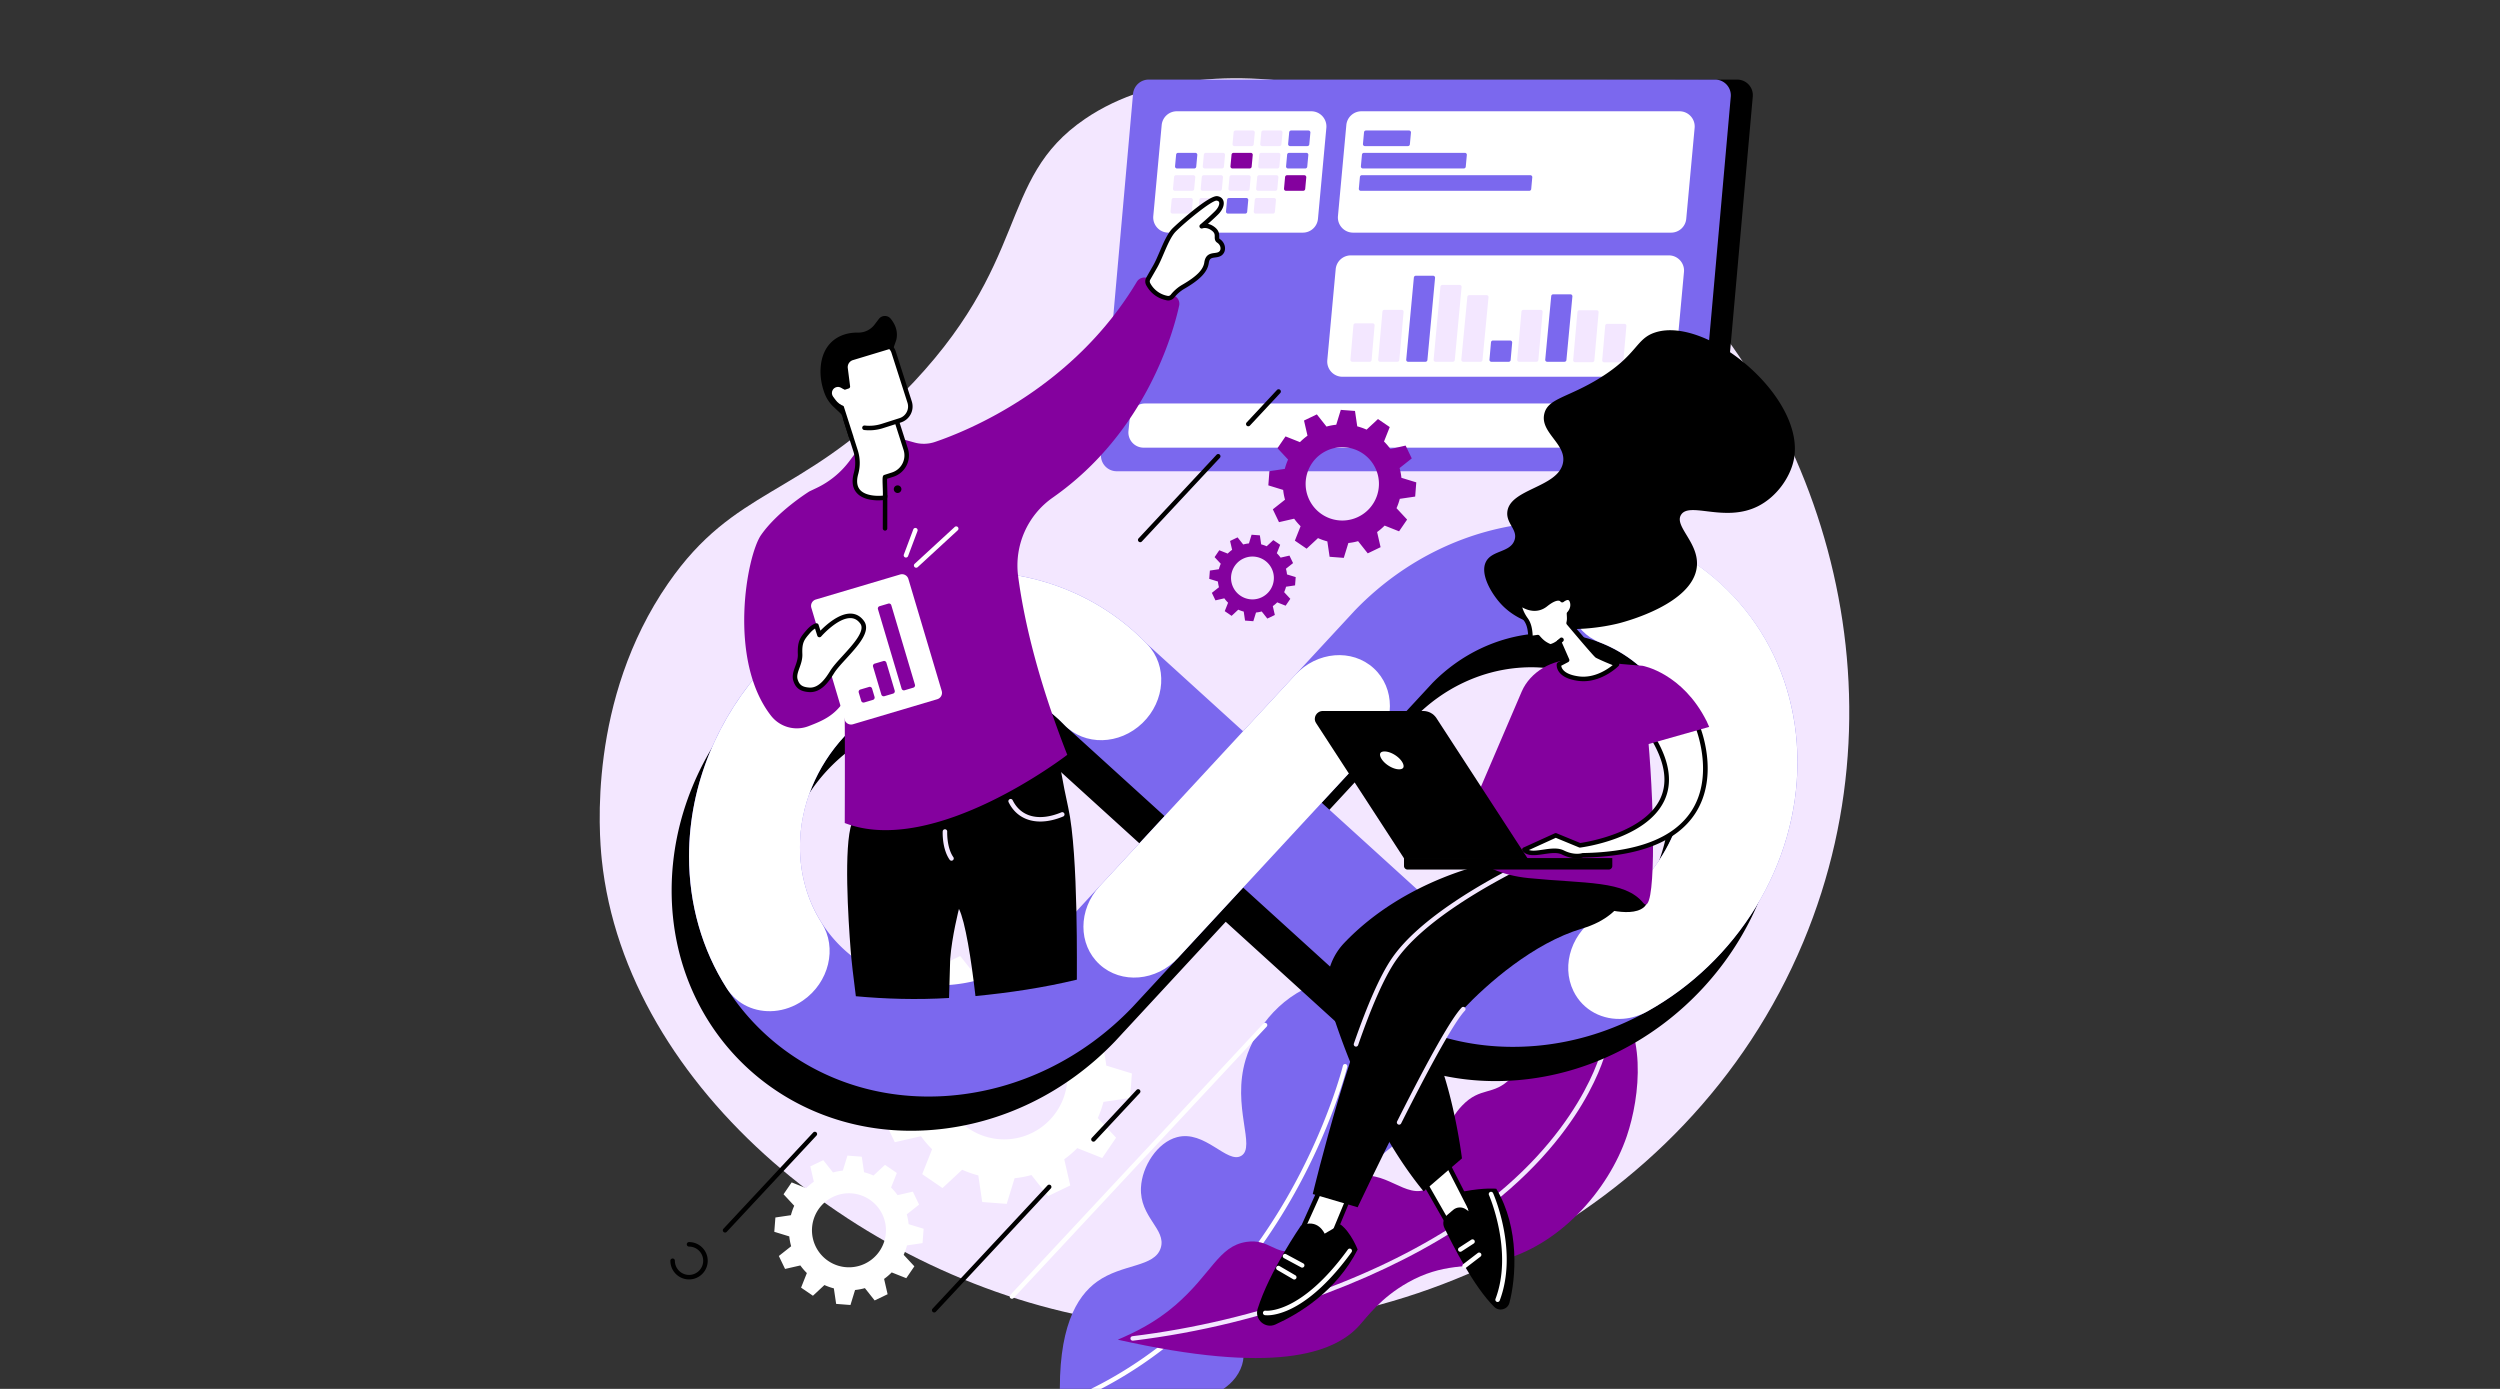 <svg xmlns="http://www.w3.org/2000/svg" width="900" height="500" fill="none" xmlns:v="https://vecta.io/nano"><rect width="100%" height="100%" fill="#333333" stroke="none"/><style><![CDATA[.B{fill:#fff}.C{fill:#000}.D{fill:#f3e7ff}.E{fill:#7b68ee}.F{fill:#84019e}]]></style><g clip-path="url(#A)"><path d="M324.814 141.823c47.057-47.38 33.583-77.068 65.781-99.005 49.542-33.75 142.01-4.714 196.557 41.713 66.813 56.86 101.287 160.677 62.021 254.599-41.823 100.026-151.854 151.943-250.036 136.297-87.677-13.974-173.865-83.094-182.506-166.005-.932-8.984-5.067-57.563 23.917-99.443 23.953-34.614 46.964-30.604 84.266-68.156z" class="D"/><g class="B"><path d="M311.387 454.917a13.31 13.31 0 0 1-17.766-6.245 13.33 13.33 0 0 1 6.24-17.776c6.63-3.182 14.588-.386 17.771 6.25 3.182 6.63.385 14.588-6.245 17.771zm19.484-21.261l-2.239-4.666-5.506 1.265a21.53 21.53 0 0 0-2.343-2.739l2.083-5.245-4.276-2.922-4.136 3.849c-1.099-.49-2.234-.891-3.395-1.193l-.823-5.594-5.157-.395-1.656 5.401c-1.182.119-2.37.349-3.541.672l-3.506-4.433-4.661 2.24 1.26 5.505c-.984.714-1.901 1.495-2.734 2.349l-5.245-2.089-2.922 4.277 3.849 4.135c-.489 1.099-.89 2.234-1.193 3.401l-5.588.823-.396 5.156 5.396 1.656c.12 1.188.344 2.37.672 3.542l-4.432 3.51 2.239 4.662 5.505-1.26a21.97 21.97 0 0 0 2.344 2.739l-2.083 5.245 4.271 2.922 4.135-3.854c1.099.494 2.234.895 3.396 1.198l.823 5.588 5.156.396 1.656-5.396a21.44 21.44 0 0 0 3.542-.672l3.51 4.432 4.662-2.239-1.266-5.511a21.14 21.14 0 0 0 2.74-2.343l5.245 2.083 2.916-4.271-3.849-4.14c.495-1.099.891-2.23 1.193-3.396l5.594-.823.396-5.162-5.396-1.656a21.49 21.49 0 0 0-.672-3.536l4.432-3.511zm40.479-25.729c-11.343 5.448-24.953.667-30.401-10.682-5.442-11.349-.661-24.963 10.683-30.417 11.343-5.447 24.958-.661 30.406 10.688 5.442 11.349.661 24.969-10.688 30.411zm33.339-36.38l-3.834-7.984-9.416 2.166c-1.219-1.687-2.557-3.26-4.011-4.687l3.563-8.979-7.307-4.995-7.084 6.583a37.39 37.39 0 0 0-5.812-2.041l-1.401-9.568-8.828-.672-2.834 9.234a36.69 36.69 0 0 0-6.057 1.146l-6-7.583-7.979 3.833 2.161 9.427a36.58 36.58 0 0 0-4.687 4.011l-8.974-3.563-4.995 7.308 6.583 7.083c-.838 1.88-1.52 3.823-2.041 5.812l-9.568 1.407-.672 8.828 9.229 2.838c.209 2.026.594 4.052 1.151 6.058l-7.578 6 3.828 7.984 9.422-2.161c1.219 1.687 2.557 3.255 4.011 4.687l-3.563 8.974 7.307 5 7.079-6.589c1.88.844 3.822 1.527 5.812 2.042l1.406 9.573 8.823.672 2.834-9.234c2.031-.204 4.057-.589 6.062-1.151l6 7.583 7.979-3.828-2.166-9.427a36.3 36.3 0 0 0 4.687-4.011l8.979 3.563 4.995-7.308-6.589-7.083c.839-1.88 1.521-3.823 2.042-5.812l9.568-1.407.672-8.828-9.229-2.838c-.209-2.026-.594-4.052-1.152-6.058l7.584-6.005z"/></g><path d="M381.63 504.552c5.026.891 38.469 6.547 55.635-2.693 2.386-1.281 6.094-3.281 8.547-7.468 4.891-8.37-1.599-14.61 1.881-21.188 4.593-8.682 18.348-2.495 34.218-14.078 3.802-2.781 9.735-7.109 11.698-14.484 2.198-8.235-2.797-11.792-1.422-19.766 1.714-9.937 10.563-10.63 17.511-21.021 7.317-10.942 10.911-30.218 1.14-42.031-8.515-10.297-23.958-11.016-33.942-8.5-14.745 3.714-24.933 16.328-28.469 28.146-5.078 16.984 3.854 31.437-1.599 34.64-5.078 2.985-13.042-9.416-23.12-6.723-7.036 1.875-12.599 10.442-12.963 18.161-.506 10.693 9.203 14.953 7.13 21.677-2.167 7.057-13.849 5.646-22.922 12.156-7.479 5.37-14.26 16.901-13.323 43.172z" class="E"/><path d="M385.678 504.964a.81.81 0 0 1-.745-.5c-.177-.411.016-.891.427-1.062 39.641-16.839 64.193-48.474 77.813-72.053 14.77-25.583 20.224-47.463 20.276-47.682.104-.437.547-.703.979-.594s.708.542.599.98c-.052.218-5.547 22.291-20.427 48.067-8.74 15.146-18.964 28.594-30.386 39.979-14.297 14.25-30.515 25.282-48.218 32.797a.76.76 0 0 1-.318.068z" class="B"/><path d="M402.395 482.286c55.786 12.542 77.666 5.193 86.947-5.083 2.771-3.063 7.693-9.969 17.474-15.484 12.688-7.157 21.219-5.032 32.391-7.683 21.849-5.187 39.792-25.349 46.474-45.125 4.667-13.817 7.828-39.265-6.646-51.692-6.125-5.256-17.042-9.599-23.51-5.49-9.25 5.88.067 24.391-11.578 36.375-6.355 6.542-10.922 2.932-17.61 9.937-10.541 11.027-4.099 25.115-12.203 29.745-7.844 4.49-15.969-7.703-26.385-3.708-11.886 4.552-10.016 22.99-21.719 26.083-6.969 1.839-9.068-4.317-17.333-3.073-10.063 1.521-12.454 11.469-25.631 22.834-7.39 6.364-14.88 9.885-20.671 12.364z" class="F"/><path d="M407.766 482.651c-.406 0-.755-.302-.807-.713-.052-.448.265-.854.708-.906 44.396-5.386 89.495-21.511 120.63-43.141 41.032-28.495 48.365-60.203 48.433-60.516.099-.437.531-.718.968-.625.438.099.719.532.62.969-.073.334-1.844 8.261-8.802 19.86-6.391 10.677-18.573 26.562-40.292 41.651-14.13 9.812-31.942 18.895-51.51 26.27-22.547 8.49-46.047 14.256-69.849 17.146-.031.005-.063.005-.099.005z" class="D"/><path d="M461.375 29.131l164.026-.479c3.302 0 5.891 2.823 5.599 6.099l-11.479 128.969c-.261 2.885-2.688 5.099-5.599 5.099l-202.047-.026c-3.297 0-5.922-3.115-5.63-6.391l11.484-128.166c.261-2.891 2.594-5.417 5.505-5.417l38.141.313z" class="C"/><path d="M451.941 28.651h165.49a5.67 5.67 0 0 1 5.645 6.172l-11.531 129.662c-.26 2.927-2.708 5.166-5.646 5.166h-203.89a5.67 5.67 0 0 1-5.646-6.172l11.531-129.661a5.67 5.67 0 0 1 5.646-5.167h38.401z" class="E"/><g class="B"><path d="M596.13 161.156H411.693a5.47 5.47 0 0 1-5.448-5.953l.495-4.959c.255-2.822 2.614-4.989 5.448-4.989H596.62a5.48 5.48 0 0 1 5.453 5.958l-.495 4.959c-.255 2.822-2.62 4.984-5.448 4.984zM469.021 83.75H420.63c-3.213 0-5.734-2.76-5.448-5.963l3.021-32.745a5.47 5.47 0 0 1 5.448-4.984h48.391a5.47 5.47 0 0 1 5.448 5.953l-3.021 32.75c-.25 2.823-2.615 4.99-5.448 4.99z"/></g><g class="D"><path d="M450.636 52.599h-6.224a.7.7 0 0 1-.698-.766l.385-4.214c.037-.365.339-.641.703-.641h6.219c.417 0 .74.354.703.766l-.385 4.208c-.037.364-.339.646-.703.646zm9.977 0h-6.224a.71.71 0 0 1-.703-.766l.39-4.214c.032-.365.339-.641.703-.641h6.224a.7.7 0 0 1 .698.766l-.385 4.208a.71.71 0 0 1-.703.646z"/></g><path d="M429.942 60.646h-6.23c-.411 0-.734-.354-.697-.771l.39-4.208a.7.7 0 0 1 .698-.641h6.224c.411 0 .74.354.703.766l-.39 4.213c-.032.359-.334.641-.698.641z" class="E"/><path d="M439.917 60.646h-6.224c-.412 0-.734-.354-.698-.771l.391-4.208a.7.7 0 0 1 .698-.641h6.223c.412 0 .74.354.704.766l-.391 4.213a.71.71 0 0 1-.703.641z" class="D"/><path d="M449.894 60.646h-6.224c-.411 0-.734-.354-.703-.771l.391-4.208c.036-.365.338-.641.703-.641h6.224a.71.71 0 0 1 .703.766l-.391 4.213a.71.71 0 0 1-.703.641z" class="F"/><g class="D"><path d="M459.875 60.646h-6.224a.71.71 0 0 1-.703-.771l.391-4.208a.7.7 0 0 1 .703-.641h6.219c.416 0 .739.354.703.766l-.391 4.213a.7.7 0 0 1-.698.641zm-30.677 8.047h-6.219c-.416 0-.739-.354-.703-.766l.391-4.214a.7.7 0 0 1 .698-.641h6.224c.411 0 .739.354.703.766l-.391 4.214c-.031.359-.338.641-.703.641zm9.981 0h-6.224a.7.7 0 0 1-.698-.766l.385-4.214c.037-.365.339-.641.703-.641h6.224a.7.7 0 0 1 .698.766l-.385 4.214a.71.71 0 0 1-.703.641zm9.976 0h-6.224c-.411 0-.734-.354-.698-.766l.386-4.214a.7.7 0 0 1 .703-.641h6.224c.411 0 .734.354.698.766l-.391 4.214a.7.7 0 0 1-.698.641zm9.981 0h-6.229c-.411 0-.734-.354-.692-.766l.385-4.214a.7.7 0 0 1 .698-.641h6.229c.412 0 .734.354.698.766l-.391 4.214a.7.7 0 0 1-.698.641z"/></g><g class="E"><path d="M470.653 52.599h-6.224c-.417 0-.74-.354-.704-.766l.386-4.214c.036-.365.338-.641.708-.641h6.219a.7.7 0 0 1 .698.766l-.386 4.208c-.031.364-.338.646-.697.646zm-.743 8.047h-6.229c-.411 0-.734-.354-.698-.771l.386-4.208c.036-.365.338-.641.703-.641h6.224c.411 0 .739.354.703.766l-.391 4.213c-.031.359-.338.641-.698.641z"/></g><path d="M469.172 68.693h-6.224c-.417 0-.739-.354-.703-.766l.385-4.214c.037-.365.339-.641.704-.641h6.223c.412 0 .74.354.704.766l-.391 4.214c-.031.359-.339.641-.698.641z" class="F"/><g class="D"><path d="M428.328 76.896h-6.224c-.416 0-.739-.354-.703-.766l.391-4.213c.031-.359.333-.641.703-.641h6.219c.411 0 .739.354.703.766l-.391 4.213a.7.7 0 0 1-.698.641zm9.981 0h-6.229a.7.7 0 0 1-.698-.766l.385-4.213c.037-.359.339-.641.703-.641h6.224c.417 0 .74.354.703.766l-.39 4.213a.71.71 0 0 1-.698.641z"/></g><path d="M448.285 76.896h-6.229c-.411 0-.734-.354-.698-.766l.386-4.213a.71.71 0 0 1 .703-.641h6.224a.7.7 0 0 1 .698.766l-.386 4.213a.71.71 0 0 1-.698.641z" class="E"/><path d="M458.261 76.896h-6.224a.7.7 0 0 1-.697-.766l.385-4.213a.71.71 0 0 1 .698-.641h6.229a.7.7 0 0 1 .698.766l-.385 4.213a.71.71 0 0 1-.704.641z" class="D"/><path d="M601.6 83.75H487.111c-3.214 0-5.735-2.76-5.448-5.963l3.015-32.745c.25-2.823 2.62-4.984 5.448-4.984h114.495c3.214 0 5.729 2.755 5.448 5.953l-3.021 32.75a5.47 5.47 0 0 1-5.448 4.99z" class="B"/><g class="E"><path d="M506.856 52.599h-15.495c-.412 0-.734-.354-.698-.766l.385-4.214c.032-.365.339-.641.704-.641h15.489c.417 0 .74.354.703.766l-.39 4.208c-.032.364-.334.646-.698.646zm20.117 8.047h-36.354c-.412 0-.735-.354-.698-.771l.385-4.208c.031-.365.339-.641.703-.641h36.354a.7.7 0 0 1 .698.766l-.39 4.213a.7.7 0 0 1-.698.641zm23.56 8.047h-60.651c-.412 0-.74-.354-.703-.766l.39-4.214a.7.7 0 0 1 .703-.641h60.651a.7.7 0 0 1 .698.766l-.385 4.214c-.031.359-.333.641-.703.641z"/></g><path d="M597.764 135.63H483.275a5.47 5.47 0 0 1-5.448-5.953l3.021-32.75c.25-2.823 2.614-4.99 5.448-4.99h114.489c3.209 0 5.735 2.76 5.448 5.958l-3.021 32.75c-.25 2.823-2.614 4.984-5.448 4.984z" class="B"/><g class="D"><path d="M493.082 130.245h-6.224c-.416 0-.739-.354-.703-.766l1.083-12.437a.7.7 0 0 1 .698-.641h6.224c.417 0 .74.355.698.766l-1.078 12.432c-.031.365-.333.646-.698.646zm9.979-.005h-6.218a.7.7 0 0 1-.703-.766l1.536-17.286c.026-.365.333-.641.698-.641h6.224c.417 0 .739.354.698.76l-1.537 17.292c-.026.365-.333.641-.698.641zm19.966.005h-6.224a.71.71 0 0 1-.703-.771l2.448-26.255a.7.7 0 0 1 .698-.641h6.229a.7.7 0 0 1 .698.766l-2.448 26.255c-.032.365-.334.646-.698.646zm9.976 0h-6.224a.71.71 0 0 1-.703-.771l2.167-22.578a.71.71 0 0 1 .703-.646h6.224c.412 0 .734.359.698.771l-2.167 22.578a.7.7 0 0 1-.698.646z"/></g><g class="E"><path d="M513.163 130.245h-6.224c-.411 0-.734-.354-.698-.766l2.75-29.568c.037-.365.339-.646.703-.646h6.224c.412 0 .74.354.703.77l-2.755 29.568a.71.71 0 0 1-.703.641zm29.969 0h-6.224c-.412 0-.735-.359-.698-.771l.547-6.245a.7.7 0 0 1 .698-.64h6.224c.416 0 .739.354.703.765l-.547 6.245a.71.71 0 0 1-.703.646z"/></g><g class="D"><path d="M583.722 130.433h-6.224a.71.71 0 0 1-.703-.766l1.083-12.438c.032-.359.334-.64.698-.64h6.229a.7.7 0 0 1 .698.765l-1.083 12.438a.7.7 0 0 1-.698.641zm-30.609-.193h-6.224c-.417 0-.735-.349-.703-.766l1.536-17.286a.7.7 0 0 1 .698-.641h6.229a.7.7 0 0 1 .698.76l-1.536 17.292a.7.7 0 0 1-.698.641zm20.152.145h-6.224a.7.7 0 0 1-.698-.765l1.531-17.292c.036-.364.338-.64.703-.64h6.224a.7.7 0 0 1 .698.765l-1.531 17.287a.71.71 0 0 1-.703.645z"/></g><path d="M563.215 130.239h-6.224c-.411 0-.74-.354-.703-.765l2.151-22.87c.031-.365.339-.646.698-.646h6.229c.412 0 .734.354.698.771l-2.151 22.87a.7.7 0 0 1-.698.64z" class="E"/><path d="M336.069 258.308c-29.969 2.546-54.349 28.968-54.349 58.895s24.38 52.204 54.349 49.657c14.047-1.198 27.359-7.657 37.516-18.198l39.375-42.542-35.219-32.01a20.93 20.93 0 0 1-.891-.87c-10.328-10.818-25.187-16.261-40.781-14.932zm133.474 42.979l38.531 35.015c10.302 9.412 23.948 13.901 38.464 12.662 29.963-2.547 54.349-28.964 54.349-58.896 0-29.922-24.386-52.198-54.349-49.651-13.834 1.172-26.995 7.479-37.094 17.755l-39.901 43.115zm76.995 87.557c-25.183 2.141-48.86-5.641-66.667-21.911l-38.609-35.094-39.636 42.823-.265.281c-17.641 18.422-40.828 29.708-65.292 31.786-51.984 4.422-94.276-34.218-94.276-86.135 0-51.911 42.292-97.745 94.276-102.161 26.818-2.282 52.391 6.974 70.266 25.406l34.906 31.724 40.229-43.464.396-.416c17.562-18.032 40.526-29.094 64.672-31.141 51.984-4.422 94.276 34.219 94.276 86.135s-42.292 97.745-94.276 102.167z" class="C"/><path d="M342.335 245.985c-29.969 2.546-54.349 28.968-54.349 58.895s24.38 52.204 54.349 49.657c14.047-1.193 27.359-7.657 37.51-18.193l39.38-42.547-35.218-32.01a15.59 15.59 0 0 1-.891-.87c-10.328-10.818-25.188-16.255-40.781-14.932zm133.474 42.984l38.531 35.016c10.297 9.411 23.948 13.895 38.463 12.661 29.969-2.547 54.349-28.969 54.349-58.896s-24.38-52.203-54.349-49.656c-13.833 1.177-26.994 7.479-37.093 17.76l-39.901 43.115zm76.994 87.552c-25.182 2.141-48.854-5.641-66.666-21.911l-38.61-35.089-39.635 42.823-.266.281c-17.64 18.417-40.828 29.709-65.291 31.787-51.985 4.416-94.276-34.224-94.276-86.136s42.291-97.75 94.276-102.166c26.817-2.282 52.385 6.979 70.27 25.411l34.902 31.724 40.229-43.469.396-.411c17.562-18.031 40.531-29.094 64.671-31.146 51.985-4.417 94.276 34.219 94.276 86.135s-42.291 97.75-94.276 102.167z" class="E"/><g class="B"><path d="M409.996 351.86c-5.12.437-10.239-1.084-14.14-4.662-7.787-7.135-7.761-19.76.046-28.198l70.407-76.067c7.807-8.438 20.448-9.495 28.234-2.355s7.76 19.761-.047 28.198l-70.406 76.068c-3.896 4.208-8.995 6.578-14.094 7.016zm174.546 14.885c-7.479.635-14.651-2.974-18.063-9.886-4.713-9.552-.453-21.802 9.516-27.354 18.922-10.547 31.156-30.859 31.156-51.755s-12.234-39.13-31.156-46.458c-9.969-3.86-14.224-15.381-9.516-25.74 4.714-10.354 16.615-15.615 26.584-11.76 15.916 6.166 29.39 16.817 38.963 30.796 9.849 14.375 15.052 31.589 15.052 49.766 0 18.182-5.208 36.281-15.052 52.328-9.573 15.615-23.047 28.552-38.969 37.422-2.755 1.531-5.656 2.396-8.515 2.641zm-305.822-2.787c-6.76.578-13.349-2.292-17.104-8.167-8.87-13.895-13.557-30.322-13.557-47.515 0-51.917 42.291-97.75 94.276-102.167 27.047-2.297 52.828 7.136 70.724 25.886 7.296 7.64 6.505 20.307-1.766 28.291-8.271 7.99-20.885 8.271-28.177.63-10.328-10.812-25.193-16.255-40.781-14.932-29.969 2.552-54.349 28.969-54.349 58.896 0 9.917 2.698 19.38 7.797 27.37 5.708 8.937 2.682 21.453-6.75 27.953-3.23 2.224-6.797 3.458-10.313 3.755z"/></g><path d="M384.554 290.692c-2.032-9.073-3.391-17.875-3.391-17.875l-74.511 23.474c-2.968 8.469-1.27 34.719-.421 45.724.296 3.865.984 9.74 1.875 16.631 10.536.963 21.875 1.338 33.552.63l.411-14.016c.615-8.182 3.156-18.062 3.156-18.062 2.266 4.526 4.422 18.166 5.943 31.385 12.188-1.182 24.547-3.016 36.5-5.906-.073-1.412.651-45.141-3.114-61.985z" class="C"/><g class="D"><path d="M374.51 295.75c-5.083 0-9.177-2.395-11.411-6.958-.198-.401-.031-.891.37-1.083.406-.203.89-.037 1.088.369 2.98 6.073 9.537 7.704 17.542 4.365a.81.81 0 0 1 1.063.438c.177.416-.021.89-.433 1.062-2.911 1.214-5.687 1.807-8.219 1.807zm-31.968 14.104c-.255 0-.51-.125-.666-.349-2.766-3.948-2.516-9.942-2.5-10.198.02-.447.401-.786.849-.77s.796.401.77.849c0 .057-.229 5.703 2.209 9.187.26.37.172.875-.198 1.13-.141.104-.302.151-.464.151z"/></g><path d="M423.16 106.729l-9.443-6.292c-1.505-1-3.537-.531-4.464 1.021-22.869 38.193-60.614 53.552-72.677 57.646a12.53 12.53 0 0 1-7.411.192l-4.526-1.26-16.292 4.516-2.516 3.385a31.83 31.83 0 0 1-11.786 9.698l-2.656 1.266s-11.334 7.021-17.38 15.666c-5.224 7.48-12.073 44.995 3.546 65.078 3.172 4.084 8.636 5.636 13.469 3.792 5.318-2.031 9.344-3.812 12.896-9.125.375-.568.188 43.979.188 43.979 32.213 12.464 80.109-24.557 80.109-24.557-11.151-28.391-15.797-49.984-17.682-64.24-1.459-11.015 3.317-21.963 12.432-28.343 33.828-23.672 43.562-60.047 45.531-69.141a3.13 3.13 0 0 0-1.338-3.281z" class="F"/><g class="C"><path d="M318.613 191.026a.81.81 0 0 1-.812-.813l.021-11.646c0-.448.364-.812.812-.812s.813.364.813.818l-.021 11.645a.81.81 0 0 1-.813.808zm3.157-14.917c0-.76.609-1.37 1.369-1.37a1.37 1.37 0 0 1 1.37 1.37 1.37 1.37 0 0 1-1.37 1.365c-.76 0-1.369-.615-1.369-1.365z"/></g><path d="M413.375 102.338c-.354-.651-.359-1.432.016-2.073l2.52-4.395c2.11-3.724 4.053-10.359 6.808-13.115 2.76-2.75 13.13-11.656 15.401-11.333 2.271.328 2.109 2.917-.162 5.182s-5.349 4.859-5.349 4.859 1.943-.807 4.214.969c2.271 1.781.562 3.422 1.818 4.255 1.609 1.073 1.875 2.875 1.26 3.922-1.391 2.386-4.958-.114-5.547 3.974-.406 2.833-2.802 5.427-8.375 8.662-1.489.864-2.802 2.015-3.885 3.364a1.95 1.95 0 0 1-1.865.714c-1.708-.302-4.854-1.36-6.854-4.985z" class="B"/><path d="M437.943 72.224c-1.828 0-11.099 7.563-14.646 11.104-1.641 1.646-3.021 4.865-4.359 7.979-.787 1.839-1.532 3.573-2.318 4.964l-2.526 4.401c-.224.391-.229.865-.005 1.271a8.87 8.87 0 0 0 6.286 4.578 1.14 1.14 0 0 0 1.089-.422c1.166-1.453 2.547-2.656 4.109-3.562 5.219-3.021 7.604-5.438 7.979-8.073.422-2.958 2.308-3.208 3.683-3.385 1.005-.135 1.593-.245 1.968-.88.38-.651.24-2-1.01-2.833-.906-.599-.896-1.49-.891-2.141.005-.74.011-1.375-.979-2.151-1.838-1.448-3.349-.885-3.411-.859a.81.81 0 0 1-.995-.344.8.8 0 0 1 .172-1.031c.031-.026 3.078-2.599 5.297-4.812 1.322-1.323 1.697-2.594 1.494-3.219-.041-.12-.161-.479-.875-.578-.015-.005-.041-.005-.062-.005zm-17.375 35.943a2.92 2.92 0 0 1-.479-.042c-1.844-.333-5.261-1.469-7.422-5.396-.5-.901-.485-2.005.026-2.875l2.51-4.385c.745-1.312 1.469-3.01 2.245-4.802 1.391-3.255 2.833-6.625 4.698-8.49 1.24-1.234 12.995-11.984 16.094-11.562 1.099.156 1.87.755 2.182 1.677.464 1.391-.26 3.26-1.885 4.885-1.183 1.182-2.594 2.453-3.672 3.406.739.167 1.583.516 2.463 1.208 1.615 1.266 1.604 2.578 1.599 3.443-.005.609.021.677.167.776 1.974 1.313 2.323 3.62 1.51 5.01-.791 1.354-2.104 1.531-3.156 1.667-1.312.177-2.036.271-2.286 2.005-.454 3.182-3.079 5.953-8.771 9.255a12.97 12.97 0 0 0-3.656 3.167c-.542.672-1.339 1.052-2.167 1.052z" class="C"/><path d="M337.405 251.724l-30.344 9.01c-1.266.375-2.604-.344-2.979-1.614l-12-40.318a2.39 2.39 0 0 1 1.614-2.979l30.344-9.005c1.271-.381 2.604.338 2.979 1.609l12.005 40.318a2.4 2.4 0 0 1-1.619 2.979z" class="B"/><g class="F"><path d="M314.256 251.958l-3.141.932a.87.87 0 0 1-1.078-.583l-.896-3a.87.87 0 0 1 .584-1.078l3.14-.932c.464-.136.943.125 1.084.583l.89 3c.136.458-.125.943-.583 1.078zm7.256-2.26l-3.145.937c-.459.136-.943-.13-1.079-.583l-2.994-10.062c-.136-.464.125-.943.583-1.084l3.141-.927a.87.87 0 0 1 1.083.583l2.995 10.063c.135.458-.125.937-.584 1.073zm7.285-2.141l-3.14.937c-.458.136-.943-.125-1.078-.588l-8.516-28.599c-.135-.458.125-.943.589-1.078l3.14-.932a.87.87 0 0 1 1.078.583l8.511 28.604a.86.86 0 0 1-.584 1.073z"/></g><path d="M290.95 227.385c1.692-1.963 2.968-2.198 2.968-2.198l1.084 3.422s10.198-11.781 15.385-4.557c3.224 4.495-7.677 12.88-10.755 17.797-1.724 2.755-4.349 6.797-8.386 6.484-2.833-.214-4.099-1.182-4.838-3.401-.974-2.911 1.786-5.672 1.625-9.453-.182-4.495.818-5.656 2.917-8.094z" class="B"/><path d="M291.564 227.917c-2.042 2.37-2.891 3.354-2.714 7.531.078 1.912-.526 3.573-1.052 5.037-.567 1.557-1.052 2.901-.62 4.193.646 1.942 1.688 2.661 4.131 2.848l.359.016c3.443 0 5.828-3.812 7.276-6.125.979-1.562 2.677-3.422 4.474-5.385 3.641-3.979 8.161-8.922 6.307-11.506-.922-1.281-2.036-1.937-3.406-2-4.734-.213-10.646 6.547-10.703 6.615-.193.224-.49.323-.776.26a.81.81 0 0 1-.615-.546l-.812-2.563c-.448.266-1.094.755-1.849 1.625zm.13 21.25c-.172 0-.338-.005-.51-.021-3.084-.234-4.688-1.38-5.552-3.953-.605-1.828.026-3.578.635-5.265.505-1.386 1.021-2.818.953-4.417-.198-4.818.979-6.182 3.115-8.656 1.828-2.12 3.276-2.438 3.437-2.469a.82.82 0 0 1 .922.557l.662 2.094c2-2.042 6.723-6.323 11.041-6.136 1.87.084 3.438.985 4.651 2.678 2.625 3.656-2.187 8.916-6.427 13.546-1.75 1.912-3.401 3.714-4.302 5.157-1.625 2.599-4.307 6.885-8.625 6.885z" class="C"/><g class="B"><path d="M326.15 200.719c-.099 0-.192-.021-.286-.052-.422-.156-.636-.625-.474-1.047l3.39-9.036c.157-.417.625-.63 1.047-.474a.82.82 0 0 1 .474 1.047l-3.39 9.031c-.125.328-.433.531-.761.531zm3.674 3.666a.82.82 0 0 1-.599-.26.82.82 0 0 1 .047-1.151l14.412-13.26a.81.81 0 0 1 1.151.046c.302.329.281.844-.047 1.146l-14.412 13.266a.8.8 0 0 1-.552.213zm-8.479-33.52l-2.677.854c-.391.125.245 7.385-.146 7.437-3.114.459-12.917.516-10.338-8.724.739-2.661.671-5.484-.172-8.109l-3.719-11.599 16.547-5.286 5.219 16.286c1.229 3.823-.881 7.917-4.714 9.141z"/></g><path d="M321.343 170.865h.01-.01zm-16.026-19.615l3.469 10.823c.901 2.807.958 5.771.177 8.578-.698 2.495-.474 4.411.666 5.708 1.86 2.11 5.896 2.292 8.203 2.063.026-.693-.02-2-.052-2.927-.119-3.729-.14-4.302.641-4.547l2.677-.859a6.43 6.43 0 0 0 3.776-3.193c.792-1.531.938-3.281.412-4.922l-4.974-15.516-14.995 4.792zm10.859 28.875c-2.354 0-5.781-.438-7.765-2.693-1.527-1.734-1.87-4.161-1.016-7.224.698-2.494.641-5.14-.156-7.64l-3.719-11.594a.8.8 0 0 1 .052-.62c.099-.193.266-.338.474-.406l16.542-5.287c.432-.14.885.099 1.026.526l5.218 16.287a8.03 8.03 0 0 1-.51 6.167 8.07 8.07 0 0 1-4.729 4l-2.235.713c-.031.667.016 2.083.047 3.083.125 3.719.146 4.391-.765 4.527a18.3 18.3 0 0 1-2.464.161z" class="C"/><path d="M324.085 151.302l-17.76 5.683-4.948-15.453a11.92 11.92 0 0 1 7.724-14.985l7.562-2.416a4 4 0 0 1 5.026 2.588l5.776 18.026a5.21 5.21 0 0 1-3.38 6.557z" class="B"/><g class="C"><path d="M306.324 157.797a.81.81 0 0 1-.77-.568l-4.954-15.448c-1.036-3.24-.75-6.687.808-9.714a12.66 12.66 0 0 1 7.448-6.296l7.557-2.417c2.526-.807 5.24.588 6.047 3.115l5.781 18.026c.49 1.536.354 3.171-.38 4.599-.74 1.432-1.995 2.494-3.526 2.984l-6.427 2.052a16.28 16.28 0 0 1-6.787.677c-.448-.052-.771-.453-.718-.901a.81.81 0 0 1 .901-.719c2.067.235 4.125.026 6.109-.604l6.427-2.052c1.12-.359 2.037-1.135 2.573-2.182a4.34 4.34 0 0 0 .281-3.354l-5.781-18.032c-.536-1.672-2.333-2.593-4.005-2.062l-7.558 2.416a11.06 11.06 0 0 0-6.494 5.495c-1.365 2.641-1.615 5.646-.709 8.474l4.953 15.448a.81.81 0 0 1-.526 1.021c-.083.031-.166.042-.25.042z"/><path d="M304.413 150.558l-4.354-4.115c-1.448-1.37-2.568-3.062-3.245-4.937-.016-.026-.026-.058-.037-.089-1.005-2.792-1.531-5.745-1.369-8.708.505-9.401 6.963-13.094 13.427-12.969h.052c2.333.042 4.552-1.031 5.963-2.896l1.521-2.005c1.063-1.396 3.156-1.464 4.271-.109 1.422 1.724 2.797 4.359 2.026 7.635l-1 2.854-14.604 4.417c-1.24.375-2.021 1.588-1.859 2.87l.833 6.547a.74.74 0 0 1-.5.796l-1.469.49-2.75-.344 3.094 10.563z"/></g><path d="M304.068 140.338l-1.297-.75c-1.062-.619-2.427-.234-3.02.844-.407.745-.344 1.667.161 2.349l.896 1.209c.75 1.02 1.792 1.786 2.984 2.208l1.427.505-1.151-6.365z" class="B"/><path d="M573.473 325.937s13.078 4.875 18.203.771-7.948-11.031-11.026-10.516-7.177 9.745-7.177 9.745z" class="C"/><path d="M512.52 425.099l11.411 19.974 6.177-8.558-9.984-19.494-7.604 8.078z" class="B"/><g class="C"><path d="M513.522 425.219l10.49 18.354 5.145-7.13-9.229-18.026-6.406 6.802zm10.412 20.672c-.016 0-.032-.006-.047-.006a.81.81 0 0 1-.662-.406l-11.411-19.974a.82.82 0 0 1 .114-.963l7.604-8.084a.82.82 0 0 1 .709-.244.81.81 0 0 1 .609.432l9.985 19.5a.82.82 0 0 1-.063.844l-6.182 8.557c-.151.213-.401.344-.656.344z"/><path d="M519.975 442.026c3.011 6.209 10.625 21.256 17.964 28.469 1.791 1.755 4.818.938 5.458-1.489 2.297-8.683 3.823-26.782-4.729-41.053 0 0-4.073-.474-11.677.954l1.693 7.135-.933-.672c-1.411-1-3.317-.917-4.63.208l-2.193 1.875c-1.317 1.136-1.708 3.011-.953 4.573z"/></g><g class="B"><path d="M539.139 468.714c-.094 0-.193-.016-.287-.052a.82.82 0 0 1-.474-1.052c6.464-17.084-2.27-37.224-2.359-37.428a.81.81 0 0 1 .417-1.067c.406-.183.89.005 1.073.411.369.849 9.088 20.959 2.39 38.662a.82.82 0 0 1-.76.526zm-13.424-18.074c-.271 0-.526-.13-.682-.369-.25-.375-.141-.881.239-1.125l4.396-2.855c.375-.239.88-.135 1.125.245a.82.82 0 0 1-.239 1.125l-4.396 2.849a.82.82 0 0 1-.443.13zm1.542 5.922c-.245 0-.484-.114-.646-.323a.82.82 0 0 1 .151-1.14l5.23-4.016a.82.82 0 0 1 1.14.151c.276.359.203.87-.151 1.141l-5.229 4.015c-.146.115-.318.172-.495.172zm-50.865-30.984c0 .474-10.458 23.302-10.458 23.302l11.885.948 8.083-19.495-9.51-4.755z"/></g><g class="C"><path d="M467.156 448.161l10.141.813 7.562-18.255-8.047-4.021c-.76 1.849-3.01 6.943-9.656 21.463zm10.661 2.48h-.062l-11.885-.954c-.266-.02-.5-.166-.636-.395a.8.8 0 0 1-.036-.75l10.395-23.125a.83.83 0 0 1 .37-.532c.24-.145.542-.161.792-.036l9.505 4.755c.386.193.552.646.391 1.042l-8.084 19.495c-.125.307-.421.5-.75.5z"/><path d="M476.863 444.125s-2.375-5.708-8.552-2.854c0 0-11.343 16.39-15.562 29.922-1.193 3.828 2.739 7.281 6.39 5.63 8.547-3.859 21.948-11.969 29.61-26.995 0 0-2.375-6.182-6.177-9.036l-5.709 3.333z"/></g><g class="B"><path d="M456.22 473.51c-.495 0-.791-.041-.859-.052a.81.81 0 0 1-.688-.922c.068-.442.474-.75.917-.687.151.026 12.662 1.406 29.651-22.021a.813.813 0 1 1 1.318.953c-15.318 21.12-27.11 22.729-30.339 22.729zm9.714-12.879a.78.78 0 0 1-.407-.115l-5.703-3.328a.81.81 0 0 1-.297-1.109c.23-.391.73-.521 1.115-.292l5.703 3.328c.385.224.516.724.292 1.109a.81.81 0 0 1-.703.407zm2.853-4.282c-.13 0-.26-.031-.385-.099l-6.183-3.328a.81.81 0 0 1-.328-1.099c.214-.396.709-.547 1.099-.333l6.182 3.333c.396.208.542.703.329 1.099-.146.271-.427.427-.714.427z"/></g><g class="C"><path d="M537.238 310.495s-30.984 5.537-53.312 28.958a22.54 22.54 0 0 0-5.209 22.219c4.964 16.011 15.761 45.245 33.802 67.235l13.787-11.886s-3.328-27.583-12.359-44.703c-9.037-17.12 43.734-54.208 43.734-54.208l-20.443-7.615z"/><path d="M472.59 429.854l16.161 4.761s29.474-62.297 38.032-71.333 25.197-23.776 42.781-29.006 17.588-18.547 17.588-18.547l-29.948-8.562s-41.833 18.073-55.614 38.521c-13.787 20.448-29 84.166-29 84.166z"/></g><g class="D"><path d="M488.163 376.781a.83.83 0 0 1-.271-.047c-.422-.146-.646-.609-.5-1.036 4.927-14.214 9.479-24.469 13.521-30.469 9.974-14.792 34.208-28.25 47.766-34.953.401-.198.89-.031 1.088.37s.031.89-.37 1.088c-13.411 6.636-37.369 19.927-47.135 34.406-3.964 5.886-8.453 16.011-13.333 30.094-.115.333-.433.547-.766.547z"/><path d="M549.035 311.823c-.302 0-.588-.167-.729-.458-.198-.401-.031-.886.37-1.089l8.203-3.854a.81.81 0 0 1 1.068.427c.182.406-.011.886-.422 1.068-.031.01-3.261 1.411-8.13 3.818-.115.062-.24.088-.36.088zm-45.347 93.057c-.125 0-.25-.031-.37-.088a.81.81 0 0 1-.359-1.089c11.713-23.286 19.531-37.073 23.229-40.979a.81.81 0 0 1 1.151-.031c.328.307.344.823.031 1.146-3.541 3.739-11.479 17.776-22.958 40.593-.146.287-.427.448-.724.448z"/></g><path d="M614.418 259.693c-8.714-17.443-23.073-20.005-23.073-20.005l-24.615-2.052c-7.697-.521-15.875 4.234-18.916 11.328l-22.615 52.791s4.615 12.313 25.125 14.365c20.516 2.052 34.615.766 41.281 8.974 4.391 5.411 4.256-30.672 1.724-59.219l21.089-6.182z" class="F"/><path d="M548.781 305.859l11.287-5.13 8.713 3.594s46.766-5.927 25.854-39.401c-.088-.141 16.433-3.484 16.433-3.484s19.062 45.447-41.261 46.473c0 0-3.073 1.027-7.177-1.026s-11.286 2.053-13.849-1.026z" class="B"/><path d="M559.589 305.469c1.213 0 2.369.171 3.401.692 3.76 1.88 6.531.99 6.562.979.073-.026.156-.041.24-.041 19.63-.334 32.786-5.417 39.104-15.099 7.573-11.61 2.823-26.443 1.661-29.63l-14.661 3.062c5.203 8.724 6.302 16.401 3.25 22.828-6.505 13.709-29.297 16.745-30.266 16.87a.8.8 0 0 1-.411-.057l-8.391-3.459-9.661 4.396c1.265.438 3.146.156 5.109-.135 1.359-.198 2.745-.406 4.063-.406zm8.166 3.515c-1.396 0-3.312-.281-5.489-1.37-1.688-.843-4.136-.479-6.5-.13-2.927.438-5.948.886-7.61-1.104-.161-.193-.224-.453-.166-.698s.224-.458.458-.562l11.281-5.131a.8.8 0 0 1 .646-.01l8.516 3.505c2.302-.333 22.984-3.682 28.786-15.927 2.901-6.12 1.646-13.594-3.729-22.203a.81.81 0 0 1-.063-.755c.235-.537.25-.568 17.021-3.964.38-.067.761.13.912.49.302.724 7.396 18.036-1.563 31.765-6.62 10.146-20.187 15.469-40.328 15.834-.292.083-1.068.26-2.172.26z" class="C"/><path d="M592.396 268.161l22.911-6.479-.89-1.989s-2.599-1.995-3.099-1.995-13.443-.495-13.443-.495l-7.969 2.49 2.49 8.468z" class="F"/><path d="M505.589 309.224h44.479L517.1 258.5c-1.037-1.589-2.828-2.547-4.761-2.547h-36.093c-2.292 0-3.688 2.453-2.464 4.339l31.807 48.932z" class="C"/><path d="M496.728 273.74c1.443 2.224 4.553 4.026 6.943 4.026s3.151-1.802 1.703-4.026c-1.442-2.224-4.552-4.026-6.937-4.026-2.391 0-3.156 1.802-1.709 4.026z" class="B"/><g class="C"><path d="M498.438 270.526c-.443 0-1.224.078-1.51.61-.266.484-.084 1.291.479 2.161 1.292 1.979 4.156 3.656 6.265 3.656.438 0 1.219-.078 1.506-.609.26-.484.083-1.292-.479-2.161-1.292-1.985-4.157-3.657-6.261-3.657zm5.234 8.052c-2.677 0-6.026-1.932-7.625-4.395-.906-1.396-1.109-2.787-.546-3.823.51-.943 1.552-1.459 2.937-1.459 2.672 0 6.021 1.933 7.625 4.396.906 1.396 1.104 2.787.542 3.823-.511.943-1.552 1.458-2.933 1.458zm3.056 34.463h72.417a1.29 1.29 0 0 0 1.286-1.291v-2.854h-74.99v2.854a1.29 1.29 0 0 0 1.287 1.291zm89.236-193.39c18.829-5.948 54.641 23.938 49.74 46.167-1.354 6.13-6.104 13.031-12.823 16.417-11.916 6.005-24.625-1.756-27.687 3.078-2.657 4.187 6.776 10.224 5.635 18.979-1.682 13.01-25.036 19.291-27.687 20.005-1.98.531-29.849 7.651-43.073-7.182-3.188-3.573-7.36-10.485-5.125-14.875 2.125-4.188 8.666-3.287 10.25-7.698 1.38-3.818-3.006-5.953-2.558-10.255.855-8.302 18-8.73 19.995-17.438 1.594-6.969-8.37-11.062-6.667-17.958 1.375-5.563 8.542-5.709 20-12.823 13.714-8.521 12.865-14.162 20-16.417z"/></g><path d="M574.932 236.099c-.458-.234-6.625-7.515-10.234-11.802.276-1.187.234-1.567.135-3.37 0 0 1.87-1.88 1.12-4.312-.875-2.828-3.557-.557-3.557-.557s-1.245-2.177-5.922 1.573-9.615-.813-9.615-.813 0 2.813 2.469 6.224c1.365 1.885 1.594 4.37 1.656 6.693l2.625-.375c1.438 1.708 2.516 2.547 4.495 3.364 0 0 1.568-.281 3.193-1.63l2.87 6.542-2.933 1.541s-.656 4.105 7.037 5.125c7.693 1.032 13.844-5.125 13.844-5.125s-4.105-1.541-7.183-3.078z" class="B"/><path d="M562.052 239.666c.099.886.917 3.11 6.323 3.834 5.495.729 10.229-2.464 12.193-4.052-1.464-.578-3.938-1.594-5.995-2.625-.25-.125-.677-.334-10.5-12a.83.83 0 0 1-.167-.709c.235-1.01.214-1.333.13-2.859l-.015-.286c-.011-.235.073-.459.234-.62.063-.063 1.511-1.573.922-3.495-.146-.474-.344-.75-.588-.823-.5-.151-1.344.375-1.667.651-.188.151-.432.214-.667.172s-.448-.188-.567-.396c0 0-.141-.156-.5-.203-.542-.073-1.813.094-4.204 2.01-3.177 2.547-6.666 1.704-8.963.386.302 1.031.88 2.411 1.969 3.911 1.296 1.792 1.661 4.021 1.776 6.24l1.724-.25c.281-.042.557.068.739.281 1.339 1.583 2.287 2.323 3.943 3.037.443-.125 1.51-.5 2.604-1.401a.82.82 0 0 1 .703-.167c.25.057.459.229.557.463l2.875 6.547a.81.81 0 0 1-.364 1.042l-2.495 1.312zm7.979 5.568c-.609 0-1.234-.042-1.87-.125-3.328-.443-5.635-1.505-6.859-3.151-1.068-1.437-.891-2.766-.87-2.911a.83.83 0 0 1 .427-.594l2.261-1.182-2.162-4.922c-1.427.937-2.645 1.166-2.708 1.177-.156.031-.312.01-.453-.047-1.932-.797-3.078-1.615-4.516-3.25l-2.177.312c-.229.032-.463-.031-.64-.187a.79.79 0 0 1-.287-.594c-.062-2.25-.292-4.562-1.505-6.245-2.594-3.583-2.625-6.567-2.625-6.692a.81.81 0 0 1 .484-.75c.297-.131.641-.073.88.146.178.166 4.49 4.036 8.553.776 2.27-1.818 4.156-2.605 5.604-2.329.37.073.666.204.89.349.615-.375 1.615-.828 2.589-.546.547.166 1.286.625 1.682 1.906.709 2.297-.51 4.14-1.068 4.833.079 1.38.105 1.917-.083 2.87l9.781 11.323c3 1.489 7 2.995 7.042 3.015.255.089.448.318.51.589s-.026.547-.223.745c-.24.239-5.573 5.484-12.657 5.484z" class="C"/><path d="M561.297 231.089l.844-.761-.844.761z" class="B"/><path d="M561.296 231.907c-.224 0-.443-.094-.609-.266a.82.82 0 0 1 .062-1.151l.849-.766a.81.81 0 1 1 1.089 1.214l-.849.76c-.156.141-.349.209-.542.209z" class="C"/><path d="M364.306 467.552a.82.82 0 0 1-.557-.219c-.328-.307-.344-.822-.036-1.151l91.104-97.703a.82.82 0 0 1 1.151-.041.82.82 0 0 1 .036 1.151L364.9 467.292a.81.81 0 0 1-.594.26z" class="B"/><g class="C"><path d="M393.653 411c-.203 0-.401-.078-.557-.219-.328-.307-.349-.823-.042-1.151l16.089-17.255a.82.82 0 0 1 1.151-.042c.328.307.349.823.041 1.151l-16.088 17.255a.82.82 0 0 1-.594.261zm-57.339 61.49a.82.82 0 0 1-.557-.219c-.328-.308-.344-.823-.037-1.151l41.386-44.386c.307-.328.823-.349 1.151-.041s.349.817.042 1.145l-41.391 44.391a.82.82 0 0 1-.594.261zm-88.258-11.897c-3.708 0-6.724-3.015-6.724-6.724 0-.447.365-.812.813-.812s.812.365.812.812c0 2.813 2.286 5.099 5.099 5.099 2.807 0 5.094-2.286 5.094-5.099 0-2.807-2.287-5.098-5.094-5.098a.81.81 0 0 1-.813-.813c0-.448.365-.812.813-.812 3.708 0 6.724 3.015 6.724 6.723s-3.016 6.724-6.724 6.724zm201.324-307.13c-.198 0-.396-.067-.552-.218a.82.82 0 0 1-.042-1.151l10.917-11.703c.307-.329.823-.349 1.151-.042s.344.823.036 1.151l-10.916 11.708c-.156.172-.375.255-.594.255zm-38.908 41.73a.82.82 0 0 1-.593-1.37l28.083-30.12c.307-.328.823-.344 1.151-.036a.82.82 0 0 1 .042 1.151l-28.089 30.12c-.161.166-.375.255-.594.255zM261.027 443.718c-.198 0-.396-.067-.552-.218a.81.81 0 0 1-.042-1.146l32.323-34.662a.81.81 0 0 1 1.146-.041c.328.307.349.817.041 1.151l-32.323 34.661c-.156.172-.375.255-.593.255z"/></g><g class="F"><path d="M454.22 215.021c-3.833 1.844-8.443.229-10.286-3.615-1.839-3.838-.224-8.442 3.614-10.286s8.443-.229 10.287 3.614a7.71 7.71 0 0 1-3.615 10.287zm11.281-12.307l-1.297-2.698-3.187.729a12.17 12.17 0 0 0-1.359-1.584l1.208-3.036-2.474-1.693-2.396 2.229c-.635-.286-1.292-.515-1.969-.692l-.474-3.24-2.984-.229-.958 3.13a12.23 12.23 0 0 0-2.052.386l-2.032-2.563-2.698 1.292.735 3.193c-.573.411-1.104.864-1.589 1.354l-3.036-1.203-1.688 2.474 2.229 2.395c-.286.636-.515 1.292-.692 1.964l-3.235.479-.229 2.984 3.125.959c.068.687.198 1.375.386 2.052l-2.563 2.031 1.292 2.703 3.193-.734a12.29 12.29 0 0 0 1.354 1.583l-1.203 3.037 2.468 1.692 2.396-2.229c.636.287 1.292.516 1.969.693l.474 3.239 2.984.224.964-3.125a12.09 12.09 0 0 0 2.047-.385l2.026 2.563 2.703-1.292-.729-3.193a12.71 12.71 0 0 0 1.583-1.354l3.036 1.203 1.688-2.474-2.224-2.396c.281-.635.516-1.291.687-1.963l3.24-.479.229-2.985-3.125-.958a11.67 11.67 0 0 0-.39-2.052l2.567-2.031zm23.435-16.626a13.19 13.19 0 0 1-17.604-6.187c-3.151-6.568-.38-14.453 6.182-17.604a13.19 13.19 0 0 1 17.604 6.182c3.152 6.573.386 14.458-6.182 17.609zm19.297-21.062l-2.213-4.62-5.459 1.25c-.703-.974-1.479-1.885-2.318-2.714l2.063-5.198-4.234-2.89-4.099 3.812a21.9 21.9 0 0 0-3.365-1.182l-.812-5.542-5.11-.39-1.64 5.349a21.03 21.03 0 0 0-3.506.666l-3.474-4.39-4.625 2.219 1.256 5.458c-.974.703-1.886 1.479-2.714 2.318l-5.193-2.063-2.895 4.234 3.812 4.099c-.484 1.089-.88 2.214-1.177 3.365l-5.542.812-.39 5.115 5.343 1.641a21.06 21.06 0 0 0 .667 3.51l-4.391 3.469 2.219 4.625 5.453-1.25c.709.974 1.479 1.88 2.323 2.708l-2.062 5.198 4.229 2.896 4.099-3.813c1.088.49 2.213.881 3.364 1.183l.813 5.541 5.109.391 1.646-5.349a21.1 21.1 0 0 0 3.505-.667l3.474 4.391 4.62-2.219-1.25-5.453c.974-.708 1.88-1.484 2.708-2.323l5.198 2.063 2.891-4.229-3.813-4.105c.49-1.088.881-2.213 1.183-3.364l5.536-.813.396-5.114-5.349-1.641c-.114-1.177-.344-2.349-.661-3.51l4.385-3.474z"/></g></g><defs><clipPath id="A"><path d="M0 0h900v500H0z" class="B"/></clipPath></defs></svg>